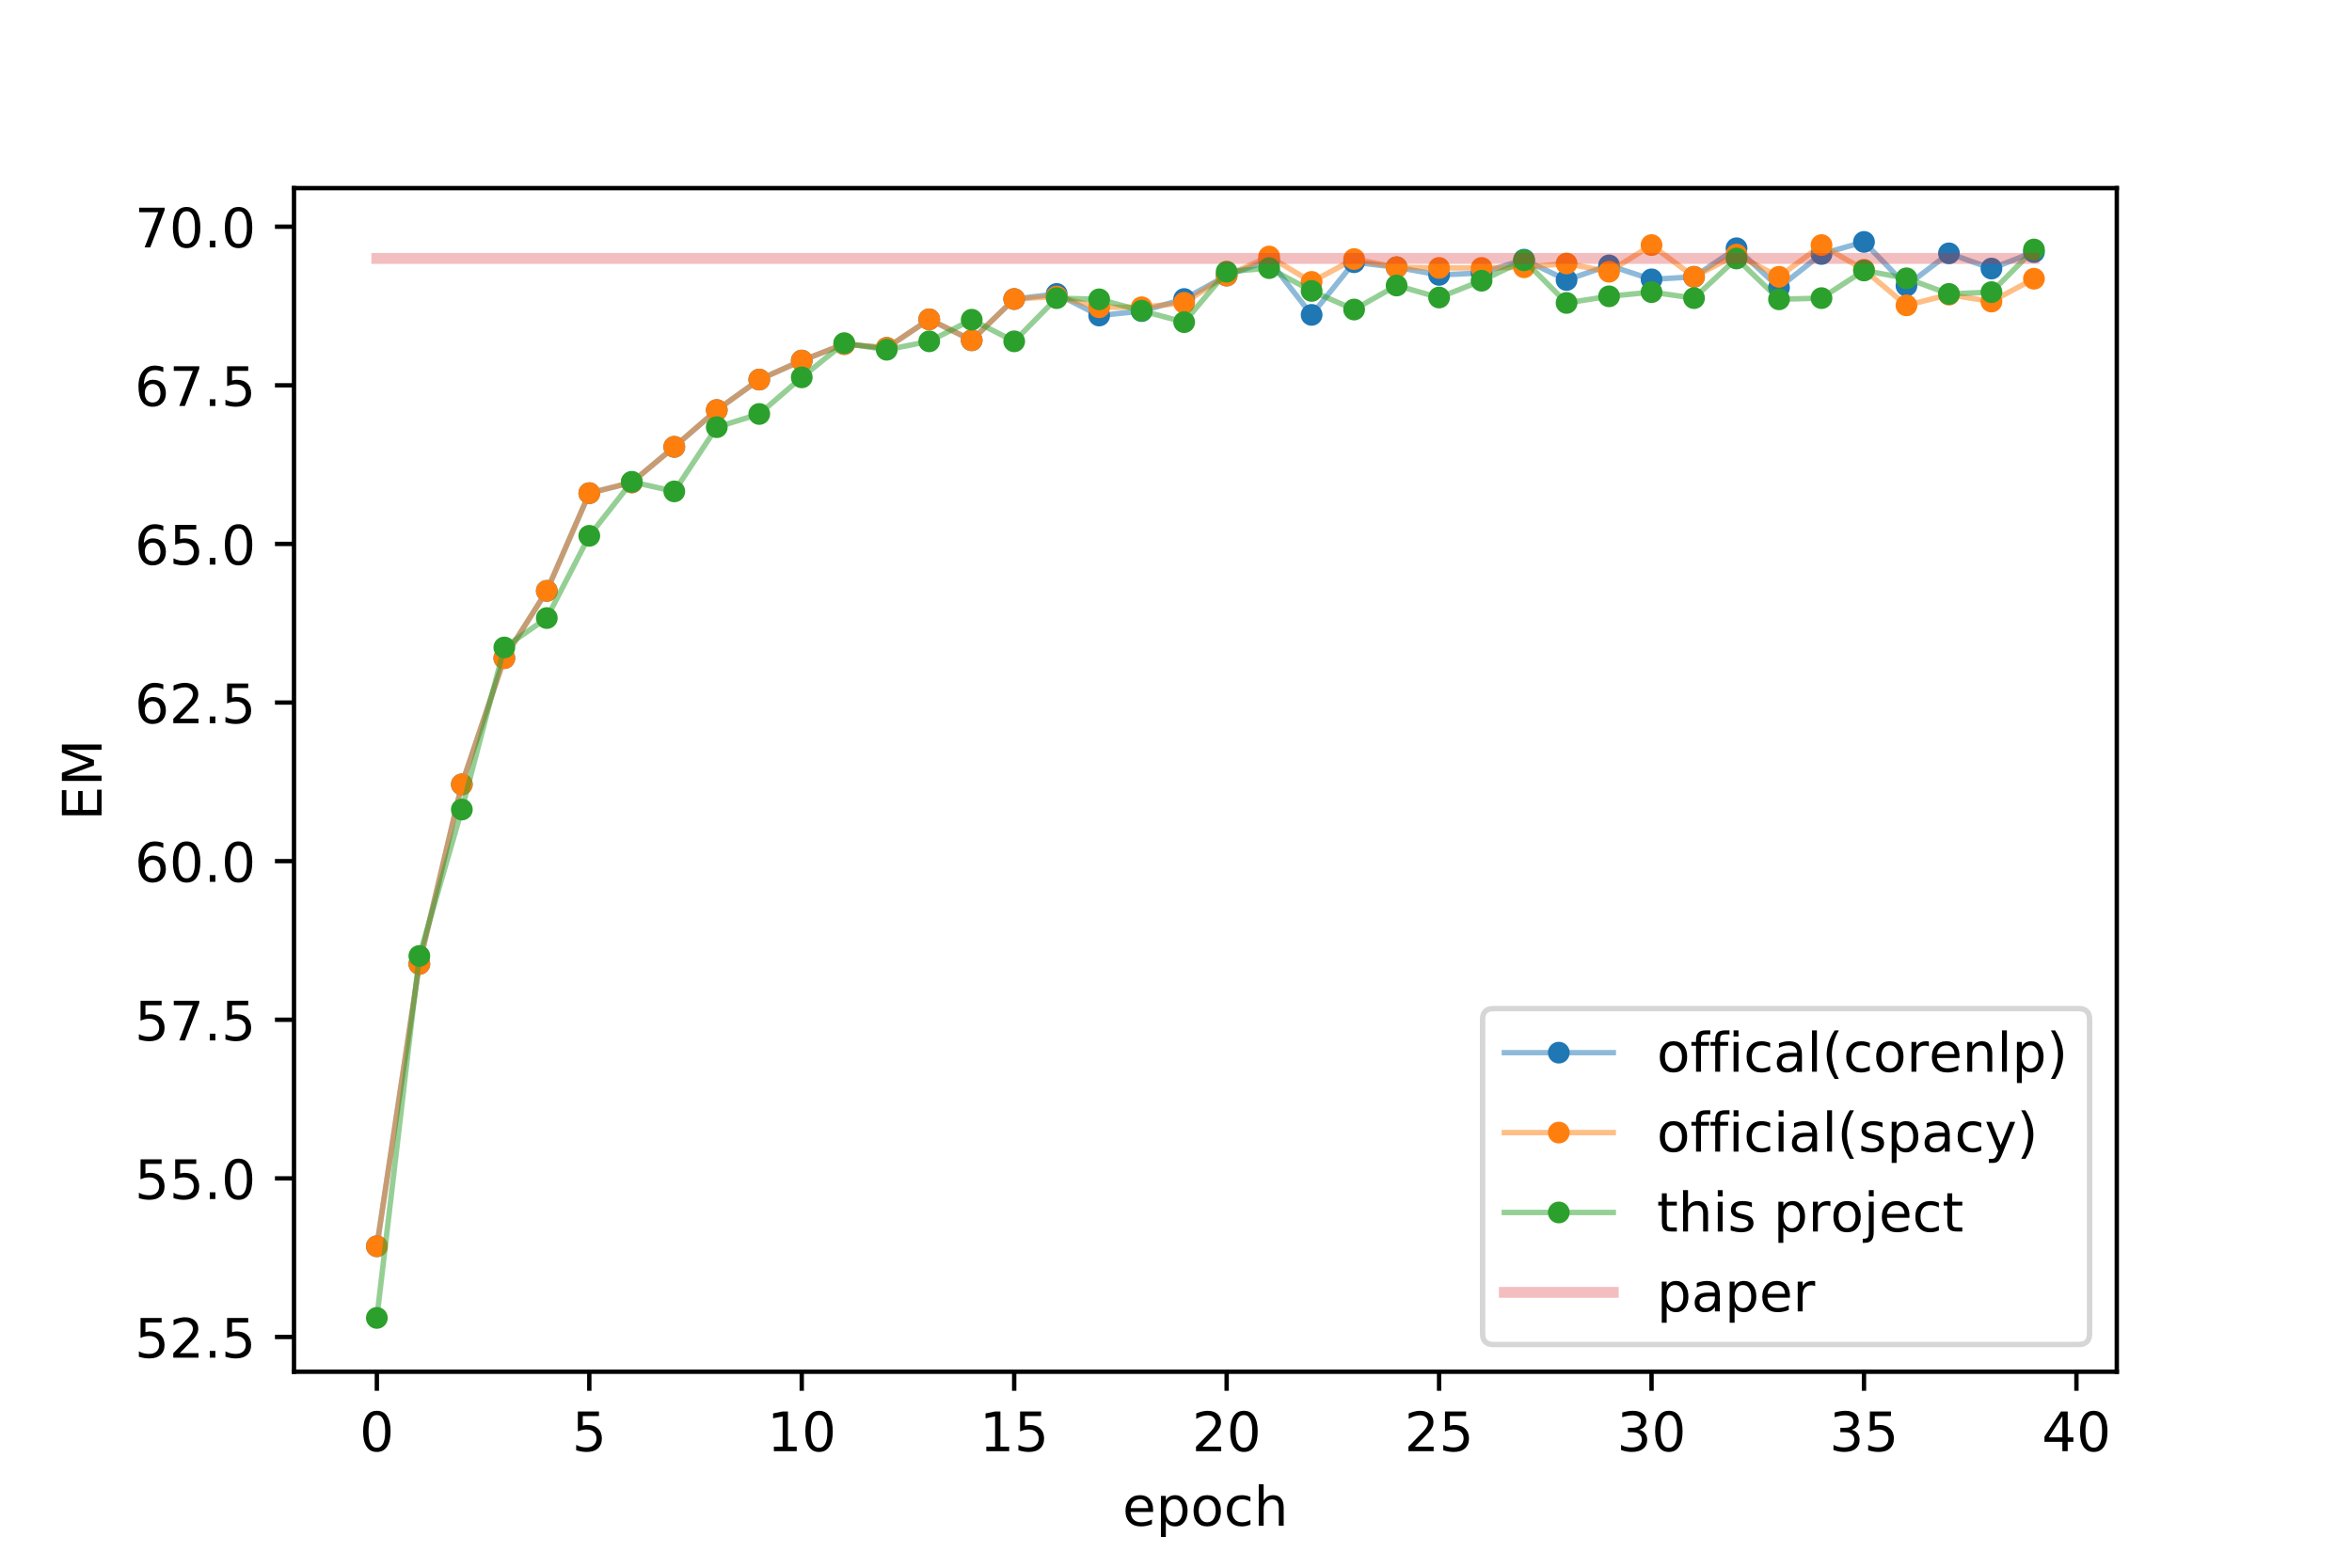 <?xml version="1.0" encoding="utf-8" standalone="no"?>
<!DOCTYPE svg PUBLIC "-//W3C//DTD SVG 1.1//EN"
  "http://www.w3.org/Graphics/SVG/1.1/DTD/svg11.dtd">
<!-- Created with matplotlib (http://matplotlib.org/) -->
<svg height="288pt" version="1.1" viewBox="0 0 432 288" width="432pt" xmlns="http://www.w3.org/2000/svg" xmlns:xlink="http://www.w3.org/1999/xlink">
 <defs>
  <style type="text/css">
*{stroke-linecap:butt;stroke-linejoin:round;}
  </style>
 </defs>
 <g id="figure_1">
  <g id="patch_1">
   <path d="M 0 288 
L 432 288 
L 432 0 
L 0 0 
z
" style="fill:#ffffff;"/>
  </g>
  <g id="axes_1">
   <g id="patch_2">
    <path d="M 54 252 
L 388.8 252 
L 388.8 34.56 
L 54 34.56 
z
" style="fill:#ffffff;"/>
   </g>
   <g id="matplotlib.axis_1">
    <g id="xtick_1">
     <g id="line2d_1">
      <defs>
       <path d="M 0 0 
L 0 3.5 
" id="m42570b5050" style="stroke:#000000;stroke-width:0.8;"/>
      </defs>
      <g>
       <use style="stroke:#000000;stroke-width:0.8;" x="69.218" xlink:href="#m42570b5050" y="252"/>
      </g>
     </g>
     <g id="text_1">
      <!-- 0 -->
      <defs>
       <path d="M 31.781 66.406 
Q 24.172 66.406 20.328 58.906 
Q 16.5 51.422 16.5 36.375 
Q 16.5 21.391 20.328 13.891 
Q 24.172 6.391 31.781 6.391 
Q 39.453 6.391 43.281 13.891 
Q 47.125 21.391 47.125 36.375 
Q 47.125 51.422 43.281 58.906 
Q 39.453 66.406 31.781 66.406 
z
M 31.781 74.219 
Q 44.047 74.219 50.516 64.516 
Q 56.984 54.828 56.984 36.375 
Q 56.984 17.969 50.516 8.266 
Q 44.047 -1.422 31.781 -1.422 
Q 19.531 -1.422 13.062 8.266 
Q 6.594 17.969 6.594 36.375 
Q 6.594 54.828 13.062 64.516 
Q 19.531 74.219 31.781 74.219 
z
" id="DejaVuSans-30"/>
      </defs>
      <g transform="translate(66.037 266.598)scale(0.1 -0.1)">
       <use xlink:href="#DejaVuSans-30"/>
      </g>
     </g>
    </g>
    <g id="xtick_2">
     <g id="line2d_2">
      <g>
       <use style="stroke:#000000;stroke-width:0.8;" x="108.239" xlink:href="#m42570b5050" y="252"/>
      </g>
     </g>
     <g id="text_2">
      <!-- 5 -->
      <defs>
       <path d="M 10.797 72.906 
L 49.516 72.906 
L 49.516 64.594 
L 19.828 64.594 
L 19.828 46.734 
Q 21.969 47.469 24.109 47.828 
Q 26.266 48.188 28.422 48.188 
Q 40.625 48.188 47.75 41.5 
Q 54.891 34.812 54.891 23.391 
Q 54.891 11.625 47.562 5.094 
Q 40.234 -1.422 26.906 -1.422 
Q 22.312 -1.422 17.547 -0.641 
Q 12.797 0.141 7.719 1.703 
L 7.719 11.625 
Q 12.109 9.234 16.797 8.062 
Q 21.484 6.891 26.703 6.891 
Q 35.156 6.891 40.078 11.328 
Q 45.016 15.766 45.016 23.391 
Q 45.016 31 40.078 35.438 
Q 35.156 39.891 26.703 39.891 
Q 22.75 39.891 18.812 39.016 
Q 14.891 38.141 10.797 36.281 
z
" id="DejaVuSans-35"/>
      </defs>
      <g transform="translate(105.058 266.598)scale(0.1 -0.1)">
       <use xlink:href="#DejaVuSans-35"/>
      </g>
     </g>
    </g>
    <g id="xtick_3">
     <g id="line2d_3">
      <g>
       <use style="stroke:#000000;stroke-width:0.8;" x="147.26" xlink:href="#m42570b5050" y="252"/>
      </g>
     </g>
     <g id="text_3">
      <!-- 10 -->
      <defs>
       <path d="M 12.406 8.297 
L 28.516 8.297 
L 28.516 63.922 
L 10.984 60.406 
L 10.984 69.391 
L 28.422 72.906 
L 38.281 72.906 
L 38.281 8.297 
L 54.391 8.297 
L 54.391 0 
L 12.406 0 
z
" id="DejaVuSans-31"/>
      </defs>
      <g transform="translate(140.898 266.598)scale(0.1 -0.1)">
       <use xlink:href="#DejaVuSans-31"/>
       <use x="63.623" xlink:href="#DejaVuSans-30"/>
      </g>
     </g>
    </g>
    <g id="xtick_4">
     <g id="line2d_4">
      <g>
       <use style="stroke:#000000;stroke-width:0.8;" x="186.281" xlink:href="#m42570b5050" y="252"/>
      </g>
     </g>
     <g id="text_4">
      <!-- 15 -->
      <g transform="translate(179.919 266.598)scale(0.1 -0.1)">
       <use xlink:href="#DejaVuSans-31"/>
       <use x="63.623" xlink:href="#DejaVuSans-35"/>
      </g>
     </g>
    </g>
    <g id="xtick_5">
     <g id="line2d_5">
      <g>
       <use style="stroke:#000000;stroke-width:0.8;" x="225.302" xlink:href="#m42570b5050" y="252"/>
      </g>
     </g>
     <g id="text_5">
      <!-- 20 -->
      <defs>
       <path d="M 19.188 8.297 
L 53.609 8.297 
L 53.609 0 
L 7.328 0 
L 7.328 8.297 
Q 12.938 14.109 22.625 23.891 
Q 32.328 33.688 34.812 36.531 
Q 39.547 41.844 41.422 45.531 
Q 43.312 49.219 43.312 52.781 
Q 43.312 58.594 39.234 62.25 
Q 35.156 65.922 28.609 65.922 
Q 23.969 65.922 18.812 64.312 
Q 13.672 62.703 7.812 59.422 
L 7.812 69.391 
Q 13.766 71.781 18.938 73 
Q 24.125 74.219 28.422 74.219 
Q 39.75 74.219 46.484 68.547 
Q 53.219 62.891 53.219 53.422 
Q 53.219 48.922 51.531 44.891 
Q 49.859 40.875 45.406 35.406 
Q 44.188 33.984 37.641 27.219 
Q 31.109 20.453 19.188 8.297 
z
" id="DejaVuSans-32"/>
      </defs>
      <g transform="translate(218.94 266.598)scale(0.1 -0.1)">
       <use xlink:href="#DejaVuSans-32"/>
       <use x="63.623" xlink:href="#DejaVuSans-30"/>
      </g>
     </g>
    </g>
    <g id="xtick_6">
     <g id="line2d_6">
      <g>
       <use style="stroke:#000000;stroke-width:0.8;" x="264.323" xlink:href="#m42570b5050" y="252"/>
      </g>
     </g>
     <g id="text_6">
      <!-- 25 -->
      <g transform="translate(257.961 266.598)scale(0.1 -0.1)">
       <use xlink:href="#DejaVuSans-32"/>
       <use x="63.623" xlink:href="#DejaVuSans-35"/>
      </g>
     </g>
    </g>
    <g id="xtick_7">
     <g id="line2d_7">
      <g>
       <use style="stroke:#000000;stroke-width:0.8;" x="303.344" xlink:href="#m42570b5050" y="252"/>
      </g>
     </g>
     <g id="text_7">
      <!-- 30 -->
      <defs>
       <path d="M 40.578 39.312 
Q 47.656 37.797 51.625 33 
Q 55.609 28.219 55.609 21.188 
Q 55.609 10.406 48.188 4.484 
Q 40.766 -1.422 27.094 -1.422 
Q 22.516 -1.422 17.656 -0.516 
Q 12.797 0.391 7.625 2.203 
L 7.625 11.719 
Q 11.719 9.328 16.594 8.109 
Q 21.484 6.891 26.812 6.891 
Q 36.078 6.891 40.938 10.547 
Q 45.797 14.203 45.797 21.188 
Q 45.797 27.641 41.281 31.266 
Q 36.766 34.906 28.719 34.906 
L 20.219 34.906 
L 20.219 43.016 
L 29.109 43.016 
Q 36.375 43.016 40.234 45.922 
Q 44.094 48.828 44.094 54.297 
Q 44.094 59.906 40.109 62.906 
Q 36.141 65.922 28.719 65.922 
Q 24.656 65.922 20.016 65.031 
Q 15.375 64.156 9.812 62.312 
L 9.812 71.094 
Q 15.438 72.656 20.344 73.438 
Q 25.25 74.219 29.594 74.219 
Q 40.828 74.219 47.359 69.109 
Q 53.906 64.016 53.906 55.328 
Q 53.906 49.266 50.438 45.094 
Q 46.969 40.922 40.578 39.312 
z
" id="DejaVuSans-33"/>
      </defs>
      <g transform="translate(296.982 266.598)scale(0.1 -0.1)">
       <use xlink:href="#DejaVuSans-33"/>
       <use x="63.623" xlink:href="#DejaVuSans-30"/>
      </g>
     </g>
    </g>
    <g id="xtick_8">
     <g id="line2d_8">
      <g>
       <use style="stroke:#000000;stroke-width:0.8;" x="342.365" xlink:href="#m42570b5050" y="252"/>
      </g>
     </g>
     <g id="text_8">
      <!-- 35 -->
      <g transform="translate(336.003 266.598)scale(0.1 -0.1)">
       <use xlink:href="#DejaVuSans-33"/>
       <use x="63.623" xlink:href="#DejaVuSans-35"/>
      </g>
     </g>
    </g>
    <g id="xtick_9">
     <g id="line2d_9">
      <g>
       <use style="stroke:#000000;stroke-width:0.8;" x="381.386" xlink:href="#m42570b5050" y="252"/>
      </g>
     </g>
     <g id="text_9">
      <!-- 40 -->
      <defs>
       <path d="M 37.797 64.312 
L 12.891 25.391 
L 37.797 25.391 
z
M 35.203 72.906 
L 47.609 72.906 
L 47.609 25.391 
L 58.016 25.391 
L 58.016 17.188 
L 47.609 17.188 
L 47.609 0 
L 37.797 0 
L 37.797 17.188 
L 4.891 17.188 
L 4.891 26.703 
z
" id="DejaVuSans-34"/>
      </defs>
      <g transform="translate(375.024 266.598)scale(0.1 -0.1)">
       <use xlink:href="#DejaVuSans-34"/>
       <use x="63.623" xlink:href="#DejaVuSans-30"/>
      </g>
     </g>
    </g>
    <g id="text_10">
     <!-- epoch -->
     <defs>
      <path d="M 56.203 29.594 
L 56.203 25.203 
L 14.891 25.203 
Q 15.484 15.922 20.484 11.062 
Q 25.484 6.203 34.422 6.203 
Q 39.594 6.203 44.453 7.469 
Q 49.312 8.734 54.109 11.281 
L 54.109 2.781 
Q 49.266 0.734 44.188 -0.344 
Q 39.109 -1.422 33.891 -1.422 
Q 20.797 -1.422 13.156 6.188 
Q 5.516 13.812 5.516 26.812 
Q 5.516 40.234 12.766 48.109 
Q 20.016 56 32.328 56 
Q 43.359 56 49.781 48.891 
Q 56.203 41.797 56.203 29.594 
z
M 47.219 32.234 
Q 47.125 39.594 43.094 43.984 
Q 39.062 48.391 32.422 48.391 
Q 24.906 48.391 20.391 44.141 
Q 15.875 39.891 15.188 32.172 
z
" id="DejaVuSans-65"/>
      <path d="M 18.109 8.203 
L 18.109 -20.797 
L 9.078 -20.797 
L 9.078 54.688 
L 18.109 54.688 
L 18.109 46.391 
Q 20.953 51.266 25.266 53.625 
Q 29.594 56 35.594 56 
Q 45.562 56 51.781 48.094 
Q 58.016 40.188 58.016 27.297 
Q 58.016 14.406 51.781 6.484 
Q 45.562 -1.422 35.594 -1.422 
Q 29.594 -1.422 25.266 0.953 
Q 20.953 3.328 18.109 8.203 
z
M 48.688 27.297 
Q 48.688 37.203 44.609 42.844 
Q 40.531 48.484 33.406 48.484 
Q 26.266 48.484 22.188 42.844 
Q 18.109 37.203 18.109 27.297 
Q 18.109 17.391 22.188 11.75 
Q 26.266 6.109 33.406 6.109 
Q 40.531 6.109 44.609 11.75 
Q 48.688 17.391 48.688 27.297 
z
" id="DejaVuSans-70"/>
      <path d="M 30.609 48.391 
Q 23.391 48.391 19.188 42.75 
Q 14.984 37.109 14.984 27.297 
Q 14.984 17.484 19.156 11.844 
Q 23.344 6.203 30.609 6.203 
Q 37.797 6.203 41.984 11.859 
Q 46.188 17.531 46.188 27.297 
Q 46.188 37.016 41.984 42.703 
Q 37.797 48.391 30.609 48.391 
z
M 30.609 56 
Q 42.328 56 49.016 48.375 
Q 55.719 40.766 55.719 27.297 
Q 55.719 13.875 49.016 6.219 
Q 42.328 -1.422 30.609 -1.422 
Q 18.844 -1.422 12.172 6.219 
Q 5.516 13.875 5.516 27.297 
Q 5.516 40.766 12.172 48.375 
Q 18.844 56 30.609 56 
z
" id="DejaVuSans-6f"/>
      <path d="M 48.781 52.594 
L 48.781 44.188 
Q 44.969 46.297 41.141 47.344 
Q 37.312 48.391 33.406 48.391 
Q 24.656 48.391 19.812 42.844 
Q 14.984 37.312 14.984 27.297 
Q 14.984 17.281 19.812 11.734 
Q 24.656 6.203 33.406 6.203 
Q 37.312 6.203 41.141 7.25 
Q 44.969 8.297 48.781 10.406 
L 48.781 2.094 
Q 45.016 0.344 40.984 -0.531 
Q 36.969 -1.422 32.422 -1.422 
Q 20.062 -1.422 12.781 6.344 
Q 5.516 14.109 5.516 27.297 
Q 5.516 40.672 12.859 48.328 
Q 20.219 56 33.016 56 
Q 37.156 56 41.109 55.141 
Q 45.062 54.297 48.781 52.594 
z
" id="DejaVuSans-63"/>
      <path d="M 54.891 33.016 
L 54.891 0 
L 45.906 0 
L 45.906 32.719 
Q 45.906 40.484 42.875 44.328 
Q 39.844 48.188 33.797 48.188 
Q 26.516 48.188 22.312 43.547 
Q 18.109 38.922 18.109 30.906 
L 18.109 0 
L 9.078 0 
L 9.078 75.984 
L 18.109 75.984 
L 18.109 46.188 
Q 21.344 51.125 25.703 53.562 
Q 30.078 56 35.797 56 
Q 45.219 56 50.047 50.172 
Q 54.891 44.344 54.891 33.016 
z
" id="DejaVuSans-68"/>
     </defs>
     <g transform="translate(206.172 280.277)scale(0.1 -0.1)">
      <use xlink:href="#DejaVuSans-65"/>
      <use x="61.523" xlink:href="#DejaVuSans-70"/>
      <use x="125" xlink:href="#DejaVuSans-6f"/>
      <use x="186.182" xlink:href="#DejaVuSans-63"/>
      <use x="241.162" xlink:href="#DejaVuSans-68"/>
     </g>
    </g>
   </g>
   <g id="matplotlib.axis_2">
    <g id="ytick_1">
     <g id="line2d_10">
      <defs>
       <path d="M 0 0 
L -3.5 0 
" id="m83bd96159e" style="stroke:#000000;stroke-width:0.8;"/>
      </defs>
      <g>
       <use style="stroke:#000000;stroke-width:0.8;" x="54" xlink:href="#m83bd96159e" y="245.617"/>
      </g>
     </g>
     <g id="text_11">
      <!-- 52.5 -->
      <defs>
       <path d="M 10.688 12.406 
L 21 12.406 
L 21 0 
L 10.688 0 
z
" id="DejaVuSans-2e"/>
      </defs>
      <g transform="translate(24.734 249.417)scale(0.1 -0.1)">
       <use xlink:href="#DejaVuSans-35"/>
       <use x="63.623" xlink:href="#DejaVuSans-32"/>
       <use x="127.246" xlink:href="#DejaVuSans-2e"/>
       <use x="159.033" xlink:href="#DejaVuSans-35"/>
      </g>
     </g>
    </g>
    <g id="ytick_2">
     <g id="line2d_11">
      <g>
       <use style="stroke:#000000;stroke-width:0.8;" x="54" xlink:href="#m83bd96159e" y="216.479"/>
      </g>
     </g>
     <g id="text_12">
      <!-- 55.0 -->
      <g transform="translate(24.734 220.278)scale(0.1 -0.1)">
       <use xlink:href="#DejaVuSans-35"/>
       <use x="63.623" xlink:href="#DejaVuSans-35"/>
       <use x="127.246" xlink:href="#DejaVuSans-2e"/>
       <use x="159.033" xlink:href="#DejaVuSans-30"/>
      </g>
     </g>
    </g>
    <g id="ytick_3">
     <g id="line2d_12">
      <g>
       <use style="stroke:#000000;stroke-width:0.8;" x="54" xlink:href="#m83bd96159e" y="187.34"/>
      </g>
     </g>
     <g id="text_13">
      <!-- 57.5 -->
      <defs>
       <path d="M 8.203 72.906 
L 55.078 72.906 
L 55.078 68.703 
L 28.609 0 
L 18.312 0 
L 43.219 64.594 
L 8.203 64.594 
z
" id="DejaVuSans-37"/>
      </defs>
      <g transform="translate(24.734 191.139)scale(0.1 -0.1)">
       <use xlink:href="#DejaVuSans-35"/>
       <use x="63.623" xlink:href="#DejaVuSans-37"/>
       <use x="127.246" xlink:href="#DejaVuSans-2e"/>
       <use x="159.033" xlink:href="#DejaVuSans-35"/>
      </g>
     </g>
    </g>
    <g id="ytick_4">
     <g id="line2d_13">
      <g>
       <use style="stroke:#000000;stroke-width:0.8;" x="54" xlink:href="#m83bd96159e" y="158.201"/>
      </g>
     </g>
     <g id="text_14">
      <!-- 60.0 -->
      <defs>
       <path d="M 33.016 40.375 
Q 26.375 40.375 22.484 35.828 
Q 18.609 31.297 18.609 23.391 
Q 18.609 15.531 22.484 10.953 
Q 26.375 6.391 33.016 6.391 
Q 39.656 6.391 43.531 10.953 
Q 47.406 15.531 47.406 23.391 
Q 47.406 31.297 43.531 35.828 
Q 39.656 40.375 33.016 40.375 
z
M 52.594 71.297 
L 52.594 62.312 
Q 48.875 64.062 45.094 64.984 
Q 41.312 65.922 37.594 65.922 
Q 27.828 65.922 22.672 59.328 
Q 17.531 52.734 16.797 39.406 
Q 19.672 43.656 24.016 45.922 
Q 28.375 48.188 33.594 48.188 
Q 44.578 48.188 50.953 41.516 
Q 57.328 34.859 57.328 23.391 
Q 57.328 12.156 50.688 5.359 
Q 44.047 -1.422 33.016 -1.422 
Q 20.359 -1.422 13.672 8.266 
Q 6.984 17.969 6.984 36.375 
Q 6.984 53.656 15.188 63.938 
Q 23.391 74.219 37.203 74.219 
Q 40.922 74.219 44.703 73.484 
Q 48.484 72.75 52.594 71.297 
z
" id="DejaVuSans-36"/>
      </defs>
      <g transform="translate(24.734 162)scale(0.1 -0.1)">
       <use xlink:href="#DejaVuSans-36"/>
       <use x="63.623" xlink:href="#DejaVuSans-30"/>
       <use x="127.246" xlink:href="#DejaVuSans-2e"/>
       <use x="159.033" xlink:href="#DejaVuSans-30"/>
      </g>
     </g>
    </g>
    <g id="ytick_5">
     <g id="line2d_14">
      <g>
       <use style="stroke:#000000;stroke-width:0.8;" x="54" xlink:href="#m83bd96159e" y="129.063"/>
      </g>
     </g>
     <g id="text_15">
      <!-- 62.5 -->
      <g transform="translate(24.734 132.862)scale(0.1 -0.1)">
       <use xlink:href="#DejaVuSans-36"/>
       <use x="63.623" xlink:href="#DejaVuSans-32"/>
       <use x="127.246" xlink:href="#DejaVuSans-2e"/>
       <use x="159.033" xlink:href="#DejaVuSans-35"/>
      </g>
     </g>
    </g>
    <g id="ytick_6">
     <g id="line2d_15">
      <g>
       <use style="stroke:#000000;stroke-width:0.8;" x="54" xlink:href="#m83bd96159e" y="99.924"/>
      </g>
     </g>
     <g id="text_16">
      <!-- 65.0 -->
      <g transform="translate(24.734 103.723)scale(0.1 -0.1)">
       <use xlink:href="#DejaVuSans-36"/>
       <use x="63.623" xlink:href="#DejaVuSans-35"/>
       <use x="127.246" xlink:href="#DejaVuSans-2e"/>
       <use x="159.033" xlink:href="#DejaVuSans-30"/>
      </g>
     </g>
    </g>
    <g id="ytick_7">
     <g id="line2d_16">
      <g>
       <use style="stroke:#000000;stroke-width:0.8;" x="54" xlink:href="#m83bd96159e" y="70.785"/>
      </g>
     </g>
     <g id="text_17">
      <!-- 67.5 -->
      <g transform="translate(24.734 74.584)scale(0.1 -0.1)">
       <use xlink:href="#DejaVuSans-36"/>
       <use x="63.623" xlink:href="#DejaVuSans-37"/>
       <use x="127.246" xlink:href="#DejaVuSans-2e"/>
       <use x="159.033" xlink:href="#DejaVuSans-35"/>
      </g>
     </g>
    </g>
    <g id="ytick_8">
     <g id="line2d_17">
      <g>
       <use style="stroke:#000000;stroke-width:0.8;" x="54" xlink:href="#m83bd96159e" y="41.646"/>
      </g>
     </g>
     <g id="text_18">
      <!-- 70.0 -->
      <g transform="translate(24.734 45.446)scale(0.1 -0.1)">
       <use xlink:href="#DejaVuSans-37"/>
       <use x="63.623" xlink:href="#DejaVuSans-30"/>
       <use x="127.246" xlink:href="#DejaVuSans-2e"/>
       <use x="159.033" xlink:href="#DejaVuSans-30"/>
      </g>
     </g>
    </g>
    <g id="text_19">
     <!-- EM -->
     <defs>
      <path d="M 9.812 72.906 
L 55.906 72.906 
L 55.906 64.594 
L 19.672 64.594 
L 19.672 43.016 
L 54.391 43.016 
L 54.391 34.719 
L 19.672 34.719 
L 19.672 8.297 
L 56.781 8.297 
L 56.781 0 
L 9.812 0 
z
" id="DejaVuSans-45"/>
      <path d="M 9.812 72.906 
L 24.516 72.906 
L 43.109 23.297 
L 61.812 72.906 
L 76.516 72.906 
L 76.516 0 
L 66.891 0 
L 66.891 64.016 
L 48.094 14.016 
L 38.188 14.016 
L 19.391 64.016 
L 19.391 0 
L 9.812 0 
z
" id="DejaVuSans-4d"/>
     </defs>
     <g transform="translate(18.655 150.753)rotate(-90)scale(0.1 -0.1)">
      <use xlink:href="#DejaVuSans-45"/>
      <use x="63.184" xlink:href="#DejaVuSans-4d"/>
     </g>
    </g>
   </g>
   <g id="line2d_18">
    <path clip-path="url(#pa48bb58498)" d="M 69.218 228.95 
L 77.022 177.083 
L 84.827 144.098 
L 92.631 120.904 
L 100.435 108.549 
L 108.239 90.599 
L 116.043 88.618 
L 123.848 82.091 
L 131.652 75.331 
L 139.456 69.736 
L 147.26 66.239 
L 155.064 63.209 
L 162.869 63.908 
L 170.673 58.663 
L 178.477 62.51 
L 186.281 54.934 
L 194.085 54.001 
L 201.89 57.964 
L 209.694 57.148 
L 217.498 54.934 
L 225.302 50.621 
L 233.106 47.824 
L 240.91 57.847 
L 248.715 48.173 
L 256.519 49.106 
L 264.323 50.504 
L 272.127 50.155 
L 279.931 47.707 
L 287.736 51.437 
L 295.54 48.756 
L 303.344 51.32 
L 311.148 50.854 
L 318.952 45.609 
L 326.757 52.836 
L 334.561 46.658 
L 342.365 44.444 
L 350.169 52.486 
L 357.973 46.542 
L 365.778 49.339 
L 373.582 46.309 
" style="fill:none;opacity:0.5;stroke:#1f77b4;stroke-linecap:square;"/>
    <defs>
     <path d="M 0 1.5 
C 0.398 1.5 0.779 1.342 1.061 1.061 
C 1.342 0.779 1.5 0.398 1.5 0 
C 1.5 -0.398 1.342 -0.779 1.061 -1.061 
C 0.779 -1.342 0.398 -1.5 0 -1.5 
C -0.398 -1.5 -0.779 -1.342 -1.061 -1.061 
C -1.342 -0.779 -1.5 -0.398 -1.5 0 
C -1.5 0.398 -1.342 0.779 -1.061 1.061 
C -0.779 1.342 -0.398 1.5 0 1.5 
z
" id="ma64c8c1b42" style="stroke:#1f77b4;"/>
    </defs>
    <g clip-path="url(#pa48bb58498)">
     <use style="fill:#1f77b4;opacity:0.5;stroke:#1f77b4;" x="69.218" xlink:href="#ma64c8c1b42" y="228.95"/>
     <use style="fill:#1f77b4;opacity:0.5;stroke:#1f77b4;" x="77.022" xlink:href="#ma64c8c1b42" y="177.083"/>
     <use style="fill:#1f77b4;opacity:0.5;stroke:#1f77b4;" x="84.827" xlink:href="#ma64c8c1b42" y="144.098"/>
     <use style="fill:#1f77b4;opacity:0.5;stroke:#1f77b4;" x="92.631" xlink:href="#ma64c8c1b42" y="120.904"/>
     <use style="fill:#1f77b4;opacity:0.5;stroke:#1f77b4;" x="100.435" xlink:href="#ma64c8c1b42" y="108.549"/>
     <use style="fill:#1f77b4;opacity:0.5;stroke:#1f77b4;" x="108.239" xlink:href="#ma64c8c1b42" y="90.599"/>
     <use style="fill:#1f77b4;opacity:0.5;stroke:#1f77b4;" x="116.043" xlink:href="#ma64c8c1b42" y="88.618"/>
     <use style="fill:#1f77b4;opacity:0.5;stroke:#1f77b4;" x="123.848" xlink:href="#ma64c8c1b42" y="82.091"/>
     <use style="fill:#1f77b4;opacity:0.5;stroke:#1f77b4;" x="131.652" xlink:href="#ma64c8c1b42" y="75.331"/>
     <use style="fill:#1f77b4;opacity:0.5;stroke:#1f77b4;" x="139.456" xlink:href="#ma64c8c1b42" y="69.736"/>
     <use style="fill:#1f77b4;opacity:0.5;stroke:#1f77b4;" x="147.26" xlink:href="#ma64c8c1b42" y="66.239"/>
     <use style="fill:#1f77b4;opacity:0.5;stroke:#1f77b4;" x="155.064" xlink:href="#ma64c8c1b42" y="63.209"/>
     <use style="fill:#1f77b4;opacity:0.5;stroke:#1f77b4;" x="162.869" xlink:href="#ma64c8c1b42" y="63.908"/>
     <use style="fill:#1f77b4;opacity:0.5;stroke:#1f77b4;" x="170.673" xlink:href="#ma64c8c1b42" y="58.663"/>
     <use style="fill:#1f77b4;opacity:0.5;stroke:#1f77b4;" x="178.477" xlink:href="#ma64c8c1b42" y="62.51"/>
     <use style="fill:#1f77b4;opacity:0.5;stroke:#1f77b4;" x="186.281" xlink:href="#ma64c8c1b42" y="54.934"/>
     <use style="fill:#1f77b4;opacity:0.5;stroke:#1f77b4;" x="194.085" xlink:href="#ma64c8c1b42" y="54.001"/>
     <use style="fill:#1f77b4;opacity:0.5;stroke:#1f77b4;" x="201.89" xlink:href="#ma64c8c1b42" y="57.964"/>
     <use style="fill:#1f77b4;opacity:0.5;stroke:#1f77b4;" x="209.694" xlink:href="#ma64c8c1b42" y="57.148"/>
     <use style="fill:#1f77b4;opacity:0.5;stroke:#1f77b4;" x="217.498" xlink:href="#ma64c8c1b42" y="54.934"/>
     <use style="fill:#1f77b4;opacity:0.5;stroke:#1f77b4;" x="225.302" xlink:href="#ma64c8c1b42" y="50.621"/>
     <use style="fill:#1f77b4;opacity:0.5;stroke:#1f77b4;" x="233.106" xlink:href="#ma64c8c1b42" y="47.824"/>
     <use style="fill:#1f77b4;opacity:0.5;stroke:#1f77b4;" x="240.91" xlink:href="#ma64c8c1b42" y="57.847"/>
     <use style="fill:#1f77b4;opacity:0.5;stroke:#1f77b4;" x="248.715" xlink:href="#ma64c8c1b42" y="48.173"/>
     <use style="fill:#1f77b4;opacity:0.5;stroke:#1f77b4;" x="256.519" xlink:href="#ma64c8c1b42" y="49.106"/>
     <use style="fill:#1f77b4;opacity:0.5;stroke:#1f77b4;" x="264.323" xlink:href="#ma64c8c1b42" y="50.504"/>
     <use style="fill:#1f77b4;opacity:0.5;stroke:#1f77b4;" x="272.127" xlink:href="#ma64c8c1b42" y="50.155"/>
     <use style="fill:#1f77b4;opacity:0.5;stroke:#1f77b4;" x="279.931" xlink:href="#ma64c8c1b42" y="47.707"/>
     <use style="fill:#1f77b4;opacity:0.5;stroke:#1f77b4;" x="287.736" xlink:href="#ma64c8c1b42" y="51.437"/>
     <use style="fill:#1f77b4;opacity:0.5;stroke:#1f77b4;" x="295.54" xlink:href="#ma64c8c1b42" y="48.756"/>
     <use style="fill:#1f77b4;opacity:0.5;stroke:#1f77b4;" x="303.344" xlink:href="#ma64c8c1b42" y="51.32"/>
     <use style="fill:#1f77b4;opacity:0.5;stroke:#1f77b4;" x="311.148" xlink:href="#ma64c8c1b42" y="50.854"/>
     <use style="fill:#1f77b4;opacity:0.5;stroke:#1f77b4;" x="318.952" xlink:href="#ma64c8c1b42" y="45.609"/>
     <use style="fill:#1f77b4;opacity:0.5;stroke:#1f77b4;" x="326.757" xlink:href="#ma64c8c1b42" y="52.836"/>
     <use style="fill:#1f77b4;opacity:0.5;stroke:#1f77b4;" x="334.561" xlink:href="#ma64c8c1b42" y="46.658"/>
     <use style="fill:#1f77b4;opacity:0.5;stroke:#1f77b4;" x="342.365" xlink:href="#ma64c8c1b42" y="44.444"/>
     <use style="fill:#1f77b4;opacity:0.5;stroke:#1f77b4;" x="350.169" xlink:href="#ma64c8c1b42" y="52.486"/>
     <use style="fill:#1f77b4;opacity:0.5;stroke:#1f77b4;" x="357.973" xlink:href="#ma64c8c1b42" y="46.542"/>
     <use style="fill:#1f77b4;opacity:0.5;stroke:#1f77b4;" x="365.778" xlink:href="#ma64c8c1b42" y="49.339"/>
     <use style="fill:#1f77b4;opacity:0.5;stroke:#1f77b4;" x="373.582" xlink:href="#ma64c8c1b42" y="46.309"/>
    </g>
   </g>
   <g id="line2d_19">
    <path clip-path="url(#pa48bb58498)" d="M 69.218 228.95 
L 77.022 177.083 
L 84.827 144.098 
L 92.631 120.904 
L 100.435 108.549 
L 108.239 90.599 
L 116.043 88.618 
L 123.848 82.091 
L 131.652 75.331 
L 139.456 69.736 
L 147.26 66.239 
L 155.064 63.209 
L 162.869 63.908 
L 170.673 58.663 
L 178.477 62.51 
L 186.281 54.934 
L 194.085 54.467 
L 201.89 56.449 
L 209.694 56.449 
L 217.498 55.633 
L 225.302 50.621 
L 233.106 47.124 
L 240.91 51.787 
L 248.715 47.591 
L 256.519 49.106 
L 264.323 49.222 
L 272.127 49.222 
L 279.931 49.106 
L 287.736 48.407 
L 295.54 49.922 
L 303.344 45.026 
L 311.148 50.854 
L 318.952 46.775 
L 326.757 50.854 
L 334.561 45.026 
L 342.365 49.572 
L 350.169 56.099 
L 357.973 54.118 
L 365.778 55.4 
L 373.582 51.204 
" style="fill:none;opacity:0.5;stroke:#ff7f0e;stroke-linecap:square;"/>
    <defs>
     <path d="M 0 1.5 
C 0.398 1.5 0.779 1.342 1.061 1.061 
C 1.342 0.779 1.5 0.398 1.5 0 
C 1.5 -0.398 1.342 -0.779 1.061 -1.061 
C 0.779 -1.342 0.398 -1.5 0 -1.5 
C -0.398 -1.5 -0.779 -1.342 -1.061 -1.061 
C -1.342 -0.779 -1.5 -0.398 -1.5 0 
C -1.5 0.398 -1.342 0.779 -1.061 1.061 
C -0.779 1.342 -0.398 1.5 0 1.5 
z
" id="me15b81db33" style="stroke:#ff7f0e;"/>
    </defs>
    <g clip-path="url(#pa48bb58498)">
     <use style="fill:#ff7f0e;opacity:0.5;stroke:#ff7f0e;" x="69.218" xlink:href="#me15b81db33" y="228.95"/>
     <use style="fill:#ff7f0e;opacity:0.5;stroke:#ff7f0e;" x="77.022" xlink:href="#me15b81db33" y="177.083"/>
     <use style="fill:#ff7f0e;opacity:0.5;stroke:#ff7f0e;" x="84.827" xlink:href="#me15b81db33" y="144.098"/>
     <use style="fill:#ff7f0e;opacity:0.5;stroke:#ff7f0e;" x="92.631" xlink:href="#me15b81db33" y="120.904"/>
     <use style="fill:#ff7f0e;opacity:0.5;stroke:#ff7f0e;" x="100.435" xlink:href="#me15b81db33" y="108.549"/>
     <use style="fill:#ff7f0e;opacity:0.5;stroke:#ff7f0e;" x="108.239" xlink:href="#me15b81db33" y="90.599"/>
     <use style="fill:#ff7f0e;opacity:0.5;stroke:#ff7f0e;" x="116.043" xlink:href="#me15b81db33" y="88.618"/>
     <use style="fill:#ff7f0e;opacity:0.5;stroke:#ff7f0e;" x="123.848" xlink:href="#me15b81db33" y="82.091"/>
     <use style="fill:#ff7f0e;opacity:0.5;stroke:#ff7f0e;" x="131.652" xlink:href="#me15b81db33" y="75.331"/>
     <use style="fill:#ff7f0e;opacity:0.5;stroke:#ff7f0e;" x="139.456" xlink:href="#me15b81db33" y="69.736"/>
     <use style="fill:#ff7f0e;opacity:0.5;stroke:#ff7f0e;" x="147.26" xlink:href="#me15b81db33" y="66.239"/>
     <use style="fill:#ff7f0e;opacity:0.5;stroke:#ff7f0e;" x="155.064" xlink:href="#me15b81db33" y="63.209"/>
     <use style="fill:#ff7f0e;opacity:0.5;stroke:#ff7f0e;" x="162.869" xlink:href="#me15b81db33" y="63.908"/>
     <use style="fill:#ff7f0e;opacity:0.5;stroke:#ff7f0e;" x="170.673" xlink:href="#me15b81db33" y="58.663"/>
     <use style="fill:#ff7f0e;opacity:0.5;stroke:#ff7f0e;" x="178.477" xlink:href="#me15b81db33" y="62.51"/>
     <use style="fill:#ff7f0e;opacity:0.5;stroke:#ff7f0e;" x="186.281" xlink:href="#me15b81db33" y="54.934"/>
     <use style="fill:#ff7f0e;opacity:0.5;stroke:#ff7f0e;" x="194.085" xlink:href="#me15b81db33" y="54.467"/>
     <use style="fill:#ff7f0e;opacity:0.5;stroke:#ff7f0e;" x="201.89" xlink:href="#me15b81db33" y="56.449"/>
     <use style="fill:#ff7f0e;opacity:0.5;stroke:#ff7f0e;" x="209.694" xlink:href="#me15b81db33" y="56.449"/>
     <use style="fill:#ff7f0e;opacity:0.5;stroke:#ff7f0e;" x="217.498" xlink:href="#me15b81db33" y="55.633"/>
     <use style="fill:#ff7f0e;opacity:0.5;stroke:#ff7f0e;" x="225.302" xlink:href="#me15b81db33" y="50.621"/>
     <use style="fill:#ff7f0e;opacity:0.5;stroke:#ff7f0e;" x="233.106" xlink:href="#me15b81db33" y="47.124"/>
     <use style="fill:#ff7f0e;opacity:0.5;stroke:#ff7f0e;" x="240.91" xlink:href="#me15b81db33" y="51.787"/>
     <use style="fill:#ff7f0e;opacity:0.5;stroke:#ff7f0e;" x="248.715" xlink:href="#me15b81db33" y="47.591"/>
     <use style="fill:#ff7f0e;opacity:0.5;stroke:#ff7f0e;" x="256.519" xlink:href="#me15b81db33" y="49.106"/>
     <use style="fill:#ff7f0e;opacity:0.5;stroke:#ff7f0e;" x="264.323" xlink:href="#me15b81db33" y="49.222"/>
     <use style="fill:#ff7f0e;opacity:0.5;stroke:#ff7f0e;" x="272.127" xlink:href="#me15b81db33" y="49.222"/>
     <use style="fill:#ff7f0e;opacity:0.5;stroke:#ff7f0e;" x="279.931" xlink:href="#me15b81db33" y="49.106"/>
     <use style="fill:#ff7f0e;opacity:0.5;stroke:#ff7f0e;" x="287.736" xlink:href="#me15b81db33" y="48.407"/>
     <use style="fill:#ff7f0e;opacity:0.5;stroke:#ff7f0e;" x="295.54" xlink:href="#me15b81db33" y="49.922"/>
     <use style="fill:#ff7f0e;opacity:0.5;stroke:#ff7f0e;" x="303.344" xlink:href="#me15b81db33" y="45.026"/>
     <use style="fill:#ff7f0e;opacity:0.5;stroke:#ff7f0e;" x="311.148" xlink:href="#me15b81db33" y="50.854"/>
     <use style="fill:#ff7f0e;opacity:0.5;stroke:#ff7f0e;" x="318.952" xlink:href="#me15b81db33" y="46.775"/>
     <use style="fill:#ff7f0e;opacity:0.5;stroke:#ff7f0e;" x="326.757" xlink:href="#me15b81db33" y="50.854"/>
     <use style="fill:#ff7f0e;opacity:0.5;stroke:#ff7f0e;" x="334.561" xlink:href="#me15b81db33" y="45.026"/>
     <use style="fill:#ff7f0e;opacity:0.5;stroke:#ff7f0e;" x="342.365" xlink:href="#me15b81db33" y="49.572"/>
     <use style="fill:#ff7f0e;opacity:0.5;stroke:#ff7f0e;" x="350.169" xlink:href="#me15b81db33" y="56.099"/>
     <use style="fill:#ff7f0e;opacity:0.5;stroke:#ff7f0e;" x="357.973" xlink:href="#me15b81db33" y="54.118"/>
     <use style="fill:#ff7f0e;opacity:0.5;stroke:#ff7f0e;" x="365.778" xlink:href="#me15b81db33" y="55.4"/>
     <use style="fill:#ff7f0e;opacity:0.5;stroke:#ff7f0e;" x="373.582" xlink:href="#me15b81db33" y="51.204"/>
    </g>
   </g>
   <g id="line2d_20">
    <path clip-path="url(#pa48bb58498)" d="M 69.218 242.116 
L 77.022 175.624 
L 84.827 148.718 
L 92.631 118.945 
L 100.435 113.542 
L 108.239 98.435 
L 116.043 88.511 
L 123.848 90.275 
L 131.652 78.476 
L 139.456 76.05 
L 147.26 69.324 
L 155.064 63.039 
L 162.869 64.252 
L 170.673 62.708 
L 178.477 58.738 
L 186.281 62.708 
L 194.085 54.768 
L 201.89 54.989 
L 209.694 57.084 
L 217.498 59.179 
L 225.302 49.917 
L 233.106 49.255 
L 240.91 53.445 
L 248.715 56.864 
L 256.519 52.453 
L 264.323 54.658 
L 272.127 51.571 
L 279.931 47.821 
L 287.736 55.651 
L 295.54 54.438 
L 303.344 53.666 
L 311.148 54.768 
L 318.952 47.491 
L 326.757 54.989 
L 334.561 54.768 
L 342.365 49.696 
L 350.169 51.13 
L 357.973 53.997 
L 365.778 53.666 
L 373.582 45.837 
" style="fill:none;opacity:0.5;stroke:#2ca02c;stroke-linecap:square;"/>
    <defs>
     <path d="M 0 1.5 
C 0.398 1.5 0.779 1.342 1.061 1.061 
C 1.342 0.779 1.5 0.398 1.5 0 
C 1.5 -0.398 1.342 -0.779 1.061 -1.061 
C 0.779 -1.342 0.398 -1.5 0 -1.5 
C -0.398 -1.5 -0.779 -1.342 -1.061 -1.061 
C -1.342 -0.779 -1.5 -0.398 -1.5 0 
C -1.5 0.398 -1.342 0.779 -1.061 1.061 
C -0.779 1.342 -0.398 1.5 0 1.5 
z
" id="m4e22549cce" style="stroke:#2ca02c;"/>
    </defs>
    <g clip-path="url(#pa48bb58498)">
     <use style="fill:#2ca02c;opacity:0.5;stroke:#2ca02c;" x="69.218" xlink:href="#m4e22549cce" y="242.116"/>
     <use style="fill:#2ca02c;opacity:0.5;stroke:#2ca02c;" x="77.022" xlink:href="#m4e22549cce" y="175.624"/>
     <use style="fill:#2ca02c;opacity:0.5;stroke:#2ca02c;" x="84.827" xlink:href="#m4e22549cce" y="148.718"/>
     <use style="fill:#2ca02c;opacity:0.5;stroke:#2ca02c;" x="92.631" xlink:href="#m4e22549cce" y="118.945"/>
     <use style="fill:#2ca02c;opacity:0.5;stroke:#2ca02c;" x="100.435" xlink:href="#m4e22549cce" y="113.542"/>
     <use style="fill:#2ca02c;opacity:0.5;stroke:#2ca02c;" x="108.239" xlink:href="#m4e22549cce" y="98.435"/>
     <use style="fill:#2ca02c;opacity:0.5;stroke:#2ca02c;" x="116.043" xlink:href="#m4e22549cce" y="88.511"/>
     <use style="fill:#2ca02c;opacity:0.5;stroke:#2ca02c;" x="123.848" xlink:href="#m4e22549cce" y="90.275"/>
     <use style="fill:#2ca02c;opacity:0.5;stroke:#2ca02c;" x="131.652" xlink:href="#m4e22549cce" y="78.476"/>
     <use style="fill:#2ca02c;opacity:0.5;stroke:#2ca02c;" x="139.456" xlink:href="#m4e22549cce" y="76.05"/>
     <use style="fill:#2ca02c;opacity:0.5;stroke:#2ca02c;" x="147.26" xlink:href="#m4e22549cce" y="69.324"/>
     <use style="fill:#2ca02c;opacity:0.5;stroke:#2ca02c;" x="155.064" xlink:href="#m4e22549cce" y="63.039"/>
     <use style="fill:#2ca02c;opacity:0.5;stroke:#2ca02c;" x="162.869" xlink:href="#m4e22549cce" y="64.252"/>
     <use style="fill:#2ca02c;opacity:0.5;stroke:#2ca02c;" x="170.673" xlink:href="#m4e22549cce" y="62.708"/>
     <use style="fill:#2ca02c;opacity:0.5;stroke:#2ca02c;" x="178.477" xlink:href="#m4e22549cce" y="58.738"/>
     <use style="fill:#2ca02c;opacity:0.5;stroke:#2ca02c;" x="186.281" xlink:href="#m4e22549cce" y="62.708"/>
     <use style="fill:#2ca02c;opacity:0.5;stroke:#2ca02c;" x="194.085" xlink:href="#m4e22549cce" y="54.768"/>
     <use style="fill:#2ca02c;opacity:0.5;stroke:#2ca02c;" x="201.89" xlink:href="#m4e22549cce" y="54.989"/>
     <use style="fill:#2ca02c;opacity:0.5;stroke:#2ca02c;" x="209.694" xlink:href="#m4e22549cce" y="57.084"/>
     <use style="fill:#2ca02c;opacity:0.5;stroke:#2ca02c;" x="217.498" xlink:href="#m4e22549cce" y="59.179"/>
     <use style="fill:#2ca02c;opacity:0.5;stroke:#2ca02c;" x="225.302" xlink:href="#m4e22549cce" y="49.917"/>
     <use style="fill:#2ca02c;opacity:0.5;stroke:#2ca02c;" x="233.106" xlink:href="#m4e22549cce" y="49.255"/>
     <use style="fill:#2ca02c;opacity:0.5;stroke:#2ca02c;" x="240.91" xlink:href="#m4e22549cce" y="53.445"/>
     <use style="fill:#2ca02c;opacity:0.5;stroke:#2ca02c;" x="248.715" xlink:href="#m4e22549cce" y="56.864"/>
     <use style="fill:#2ca02c;opacity:0.5;stroke:#2ca02c;" x="256.519" xlink:href="#m4e22549cce" y="52.453"/>
     <use style="fill:#2ca02c;opacity:0.5;stroke:#2ca02c;" x="264.323" xlink:href="#m4e22549cce" y="54.658"/>
     <use style="fill:#2ca02c;opacity:0.5;stroke:#2ca02c;" x="272.127" xlink:href="#m4e22549cce" y="51.571"/>
     <use style="fill:#2ca02c;opacity:0.5;stroke:#2ca02c;" x="279.931" xlink:href="#m4e22549cce" y="47.821"/>
     <use style="fill:#2ca02c;opacity:0.5;stroke:#2ca02c;" x="287.736" xlink:href="#m4e22549cce" y="55.651"/>
     <use style="fill:#2ca02c;opacity:0.5;stroke:#2ca02c;" x="295.54" xlink:href="#m4e22549cce" y="54.438"/>
     <use style="fill:#2ca02c;opacity:0.5;stroke:#2ca02c;" x="303.344" xlink:href="#m4e22549cce" y="53.666"/>
     <use style="fill:#2ca02c;opacity:0.5;stroke:#2ca02c;" x="311.148" xlink:href="#m4e22549cce" y="54.768"/>
     <use style="fill:#2ca02c;opacity:0.5;stroke:#2ca02c;" x="318.952" xlink:href="#m4e22549cce" y="47.491"/>
     <use style="fill:#2ca02c;opacity:0.5;stroke:#2ca02c;" x="326.757" xlink:href="#m4e22549cce" y="54.989"/>
     <use style="fill:#2ca02c;opacity:0.5;stroke:#2ca02c;" x="334.561" xlink:href="#m4e22549cce" y="54.768"/>
     <use style="fill:#2ca02c;opacity:0.5;stroke:#2ca02c;" x="342.365" xlink:href="#m4e22549cce" y="49.696"/>
     <use style="fill:#2ca02c;opacity:0.5;stroke:#2ca02c;" x="350.169" xlink:href="#m4e22549cce" y="51.13"/>
     <use style="fill:#2ca02c;opacity:0.5;stroke:#2ca02c;" x="357.973" xlink:href="#m4e22549cce" y="53.997"/>
     <use style="fill:#2ca02c;opacity:0.5;stroke:#2ca02c;" x="365.778" xlink:href="#m4e22549cce" y="53.666"/>
     <use style="fill:#2ca02c;opacity:0.5;stroke:#2ca02c;" x="373.582" xlink:href="#m4e22549cce" y="45.837"/>
    </g>
   </g>
   <g id="line2d_21">
    <path clip-path="url(#pa48bb58498)" d="M 69.218 47.474 
L 77.022 47.474 
L 84.827 47.474 
L 92.631 47.474 
L 100.435 47.474 
L 108.239 47.474 
L 116.043 47.474 
L 123.848 47.474 
L 131.652 47.474 
L 139.456 47.474 
L 147.26 47.474 
L 155.064 47.474 
L 162.869 47.474 
L 170.673 47.474 
L 178.477 47.474 
L 186.281 47.474 
L 194.085 47.474 
L 201.89 47.474 
L 209.694 47.474 
L 217.498 47.474 
L 225.302 47.474 
L 233.106 47.474 
L 240.91 47.474 
L 248.715 47.474 
L 256.519 47.474 
L 264.323 47.474 
L 272.127 47.474 
L 279.931 47.474 
L 287.736 47.474 
L 295.54 47.474 
L 303.344 47.474 
L 311.148 47.474 
L 318.952 47.474 
L 326.757 47.474 
L 334.561 47.474 
L 342.365 47.474 
L 350.169 47.474 
L 357.973 47.474 
L 365.778 47.474 
L 373.582 47.474 
" style="fill:none;opacity:0.3;stroke:#d62728;stroke-linecap:square;stroke-width:2;"/>
   </g>
   <g id="patch_3">
    <path d="M 54 252 
L 54 34.56 
" style="fill:none;stroke:#000000;stroke-linecap:square;stroke-linejoin:miter;stroke-width:0.8;"/>
   </g>
   <g id="patch_4">
    <path d="M 388.8 252 
L 388.8 34.56 
" style="fill:none;stroke:#000000;stroke-linecap:square;stroke-linejoin:miter;stroke-width:0.8;"/>
   </g>
   <g id="patch_5">
    <path d="M 54 252 
L 388.8 252 
" style="fill:none;stroke:#000000;stroke-linecap:square;stroke-linejoin:miter;stroke-width:0.8;"/>
   </g>
   <g id="patch_6">
    <path d="M 54 34.56 
L 388.8 34.56 
" style="fill:none;stroke:#000000;stroke-linecap:square;stroke-linejoin:miter;stroke-width:0.8;"/>
   </g>
   <g id="legend_1">
    <g id="patch_7">
     <path d="M 274.312 247 
L 381.8 247 
Q 383.8 247 383.8 245 
L 383.8 187.287 
Q 383.8 185.287 381.8 185.287 
L 274.312 185.287 
Q 272.312 185.287 272.312 187.287 
L 272.312 245 
Q 272.312 247 274.312 247 
z
" style="fill:#ffffff;opacity:0.8;stroke:#cccccc;stroke-linejoin:miter;"/>
    </g>
    <g id="line2d_22">
     <path d="M 276.312 193.386 
L 296.312 193.386 
" style="fill:none;opacity:0.5;stroke:#1f77b4;stroke-linecap:square;"/>
    </g>
    <g id="line2d_23">
     <g>
      <use style="fill:#1f77b4;opacity:0.5;stroke:#1f77b4;" x="286.312" xlink:href="#ma64c8c1b42" y="193.386"/>
     </g>
    </g>
    <g id="text_20">
     <!-- offical(corenlp) -->
     <defs>
      <path d="M 37.109 75.984 
L 37.109 68.5 
L 28.516 68.5 
Q 23.688 68.5 21.797 66.547 
Q 19.922 64.594 19.922 59.516 
L 19.922 54.688 
L 34.719 54.688 
L 34.719 47.703 
L 19.922 47.703 
L 19.922 0 
L 10.891 0 
L 10.891 47.703 
L 2.297 47.703 
L 2.297 54.688 
L 10.891 54.688 
L 10.891 58.5 
Q 10.891 67.625 15.141 71.797 
Q 19.391 75.984 28.609 75.984 
z
" id="DejaVuSans-66"/>
      <path d="M 9.422 54.688 
L 18.406 54.688 
L 18.406 0 
L 9.422 0 
z
M 9.422 75.984 
L 18.406 75.984 
L 18.406 64.594 
L 9.422 64.594 
z
" id="DejaVuSans-69"/>
      <path d="M 34.281 27.484 
Q 23.391 27.484 19.188 25 
Q 14.984 22.516 14.984 16.5 
Q 14.984 11.719 18.141 8.906 
Q 21.297 6.109 26.703 6.109 
Q 34.188 6.109 38.703 11.406 
Q 43.219 16.703 43.219 25.484 
L 43.219 27.484 
z
M 52.203 31.203 
L 52.203 0 
L 43.219 0 
L 43.219 8.297 
Q 40.141 3.328 35.547 0.953 
Q 30.953 -1.422 24.312 -1.422 
Q 15.922 -1.422 10.953 3.297 
Q 6 8.016 6 15.922 
Q 6 25.141 12.172 29.828 
Q 18.359 34.516 30.609 34.516 
L 43.219 34.516 
L 43.219 35.406 
Q 43.219 41.609 39.141 45 
Q 35.062 48.391 27.688 48.391 
Q 23 48.391 18.547 47.266 
Q 14.109 46.141 10.016 43.891 
L 10.016 52.203 
Q 14.938 54.109 19.578 55.047 
Q 24.219 56 28.609 56 
Q 40.484 56 46.344 49.844 
Q 52.203 43.703 52.203 31.203 
z
" id="DejaVuSans-61"/>
      <path d="M 9.422 75.984 
L 18.406 75.984 
L 18.406 0 
L 9.422 0 
z
" id="DejaVuSans-6c"/>
      <path d="M 31 75.875 
Q 24.469 64.656 21.281 53.656 
Q 18.109 42.672 18.109 31.391 
Q 18.109 20.125 21.312 9.062 
Q 24.516 -2 31 -13.188 
L 23.188 -13.188 
Q 15.875 -1.703 12.234 9.375 
Q 8.594 20.453 8.594 31.391 
Q 8.594 42.281 12.203 53.312 
Q 15.828 64.359 23.188 75.875 
z
" id="DejaVuSans-28"/>
      <path d="M 41.109 46.297 
Q 39.594 47.172 37.812 47.578 
Q 36.031 48 33.891 48 
Q 26.266 48 22.188 43.047 
Q 18.109 38.094 18.109 28.812 
L 18.109 0 
L 9.078 0 
L 9.078 54.688 
L 18.109 54.688 
L 18.109 46.188 
Q 20.953 51.172 25.484 53.578 
Q 30.031 56 36.531 56 
Q 37.453 56 38.578 55.875 
Q 39.703 55.766 41.062 55.516 
z
" id="DejaVuSans-72"/>
      <path d="M 54.891 33.016 
L 54.891 0 
L 45.906 0 
L 45.906 32.719 
Q 45.906 40.484 42.875 44.328 
Q 39.844 48.188 33.797 48.188 
Q 26.516 48.188 22.312 43.547 
Q 18.109 38.922 18.109 30.906 
L 18.109 0 
L 9.078 0 
L 9.078 54.688 
L 18.109 54.688 
L 18.109 46.188 
Q 21.344 51.125 25.703 53.562 
Q 30.078 56 35.797 56 
Q 45.219 56 50.047 50.172 
Q 54.891 44.344 54.891 33.016 
z
" id="DejaVuSans-6e"/>
      <path d="M 8.016 75.875 
L 15.828 75.875 
Q 23.141 64.359 26.781 53.312 
Q 30.422 42.281 30.422 31.391 
Q 30.422 20.453 26.781 9.375 
Q 23.141 -1.703 15.828 -13.188 
L 8.016 -13.188 
Q 14.5 -2 17.703 9.062 
Q 20.906 20.125 20.906 31.391 
Q 20.906 42.672 17.703 53.656 
Q 14.5 64.656 8.016 75.875 
z
" id="DejaVuSans-29"/>
     </defs>
     <g transform="translate(304.312 196.886)scale(0.1 -0.1)">
      <use xlink:href="#DejaVuSans-6f"/>
      <use x="61.182" xlink:href="#DejaVuSans-66"/>
      <use x="96.387" xlink:href="#DejaVuSans-66"/>
      <use x="131.592" xlink:href="#DejaVuSans-69"/>
      <use x="159.375" xlink:href="#DejaVuSans-63"/>
      <use x="214.355" xlink:href="#DejaVuSans-61"/>
      <use x="275.635" xlink:href="#DejaVuSans-6c"/>
      <use x="303.418" xlink:href="#DejaVuSans-28"/>
      <use x="342.432" xlink:href="#DejaVuSans-63"/>
      <use x="397.412" xlink:href="#DejaVuSans-6f"/>
      <use x="458.594" xlink:href="#DejaVuSans-72"/>
      <use x="499.676" xlink:href="#DejaVuSans-65"/>
      <use x="561.199" xlink:href="#DejaVuSans-6e"/>
      <use x="624.578" xlink:href="#DejaVuSans-6c"/>
      <use x="652.361" xlink:href="#DejaVuSans-70"/>
      <use x="715.838" xlink:href="#DejaVuSans-29"/>
     </g>
    </g>
    <g id="line2d_24">
     <path d="M 276.312 208.064 
L 296.312 208.064 
" style="fill:none;opacity:0.5;stroke:#ff7f0e;stroke-linecap:square;"/>
    </g>
    <g id="line2d_25">
     <g>
      <use style="fill:#ff7f0e;opacity:0.5;stroke:#ff7f0e;" x="286.312" xlink:href="#me15b81db33" y="208.064"/>
     </g>
    </g>
    <g id="text_21">
     <!-- official(spacy) -->
     <defs>
      <path d="M 44.281 53.078 
L 44.281 44.578 
Q 40.484 46.531 36.375 47.5 
Q 32.281 48.484 27.875 48.484 
Q 21.188 48.484 17.844 46.438 
Q 14.5 44.391 14.5 40.281 
Q 14.5 37.156 16.891 35.375 
Q 19.281 33.594 26.516 31.984 
L 29.594 31.297 
Q 39.156 29.25 43.188 25.516 
Q 47.219 21.781 47.219 15.094 
Q 47.219 7.469 41.188 3.016 
Q 35.156 -1.422 24.609 -1.422 
Q 20.219 -1.422 15.453 -0.562 
Q 10.688 0.297 5.422 2 
L 5.422 11.281 
Q 10.406 8.688 15.234 7.391 
Q 20.062 6.109 24.812 6.109 
Q 31.156 6.109 34.562 8.281 
Q 37.984 10.453 37.984 14.406 
Q 37.984 18.062 35.516 20.016 
Q 33.062 21.969 24.703 23.781 
L 21.578 24.516 
Q 13.234 26.266 9.516 29.906 
Q 5.812 33.547 5.812 39.891 
Q 5.812 47.609 11.281 51.797 
Q 16.75 56 26.812 56 
Q 31.781 56 36.172 55.266 
Q 40.578 54.547 44.281 53.078 
z
" id="DejaVuSans-73"/>
      <path d="M 32.172 -5.078 
Q 28.375 -14.844 24.75 -17.812 
Q 21.141 -20.797 15.094 -20.797 
L 7.906 -20.797 
L 7.906 -13.281 
L 13.188 -13.281 
Q 16.891 -13.281 18.938 -11.516 
Q 21 -9.766 23.484 -3.219 
L 25.094 0.875 
L 2.984 54.688 
L 12.5 54.688 
L 29.594 11.922 
L 46.688 54.688 
L 56.203 54.688 
z
" id="DejaVuSans-79"/>
     </defs>
     <g transform="translate(304.312 211.564)scale(0.1 -0.1)">
      <use xlink:href="#DejaVuSans-6f"/>
      <use x="61.182" xlink:href="#DejaVuSans-66"/>
      <use x="96.387" xlink:href="#DejaVuSans-66"/>
      <use x="131.592" xlink:href="#DejaVuSans-69"/>
      <use x="159.375" xlink:href="#DejaVuSans-63"/>
      <use x="214.355" xlink:href="#DejaVuSans-69"/>
      <use x="242.139" xlink:href="#DejaVuSans-61"/>
      <use x="303.418" xlink:href="#DejaVuSans-6c"/>
      <use x="331.201" xlink:href="#DejaVuSans-28"/>
      <use x="370.215" xlink:href="#DejaVuSans-73"/>
      <use x="422.314" xlink:href="#DejaVuSans-70"/>
      <use x="485.791" xlink:href="#DejaVuSans-61"/>
      <use x="547.07" xlink:href="#DejaVuSans-63"/>
      <use x="602.051" xlink:href="#DejaVuSans-79"/>
      <use x="661.23" xlink:href="#DejaVuSans-29"/>
     </g>
    </g>
    <g id="line2d_26">
     <path d="M 276.312 222.742 
L 296.312 222.742 
" style="fill:none;opacity:0.5;stroke:#2ca02c;stroke-linecap:square;"/>
    </g>
    <g id="line2d_27">
     <g>
      <use style="fill:#2ca02c;opacity:0.5;stroke:#2ca02c;" x="286.312" xlink:href="#m4e22549cce" y="222.742"/>
     </g>
    </g>
    <g id="text_22">
     <!-- this project -->
     <defs>
      <path d="M 18.312 70.219 
L 18.312 54.688 
L 36.812 54.688 
L 36.812 47.703 
L 18.312 47.703 
L 18.312 18.016 
Q 18.312 11.328 20.141 9.422 
Q 21.969 7.516 27.594 7.516 
L 36.812 7.516 
L 36.812 0 
L 27.594 0 
Q 17.188 0 13.234 3.875 
Q 9.281 7.766 9.281 18.016 
L 9.281 47.703 
L 2.688 47.703 
L 2.688 54.688 
L 9.281 54.688 
L 9.281 70.219 
z
" id="DejaVuSans-74"/>
      <path id="DejaVuSans-20"/>
      <path d="M 9.422 54.688 
L 18.406 54.688 
L 18.406 -0.984 
Q 18.406 -11.422 14.422 -16.109 
Q 10.453 -20.797 1.609 -20.797 
L -1.812 -20.797 
L -1.812 -13.188 
L 0.594 -13.188 
Q 5.719 -13.188 7.562 -10.812 
Q 9.422 -8.453 9.422 -0.984 
z
M 9.422 75.984 
L 18.406 75.984 
L 18.406 64.594 
L 9.422 64.594 
z
" id="DejaVuSans-6a"/>
     </defs>
     <g transform="translate(304.312 226.242)scale(0.1 -0.1)">
      <use xlink:href="#DejaVuSans-74"/>
      <use x="39.209" xlink:href="#DejaVuSans-68"/>
      <use x="102.588" xlink:href="#DejaVuSans-69"/>
      <use x="130.371" xlink:href="#DejaVuSans-73"/>
      <use x="182.471" xlink:href="#DejaVuSans-20"/>
      <use x="214.258" xlink:href="#DejaVuSans-70"/>
      <use x="277.734" xlink:href="#DejaVuSans-72"/>
      <use x="318.816" xlink:href="#DejaVuSans-6f"/>
      <use x="379.998" xlink:href="#DejaVuSans-6a"/>
      <use x="407.781" xlink:href="#DejaVuSans-65"/>
      <use x="469.305" xlink:href="#DejaVuSans-63"/>
      <use x="524.285" xlink:href="#DejaVuSans-74"/>
     </g>
    </g>
    <g id="line2d_28">
     <path d="M 276.312 237.42 
L 296.312 237.42 
" style="fill:none;opacity:0.3;stroke:#d62728;stroke-linecap:square;stroke-width:2;"/>
    </g>
    <g id="line2d_29"/>
    <g id="text_23">
     <!-- paper -->
     <g transform="translate(304.312 240.92)scale(0.1 -0.1)">
      <use xlink:href="#DejaVuSans-70"/>
      <use x="63.477" xlink:href="#DejaVuSans-61"/>
      <use x="124.756" xlink:href="#DejaVuSans-70"/>
      <use x="188.232" xlink:href="#DejaVuSans-65"/>
      <use x="249.756" xlink:href="#DejaVuSans-72"/>
     </g>
    </g>
   </g>
  </g>
 </g>
 <defs>
  <clipPath id="pa48bb58498">
   <rect height="217.44" width="334.8" x="54" y="34.56"/>
  </clipPath>
 </defs>
</svg>

